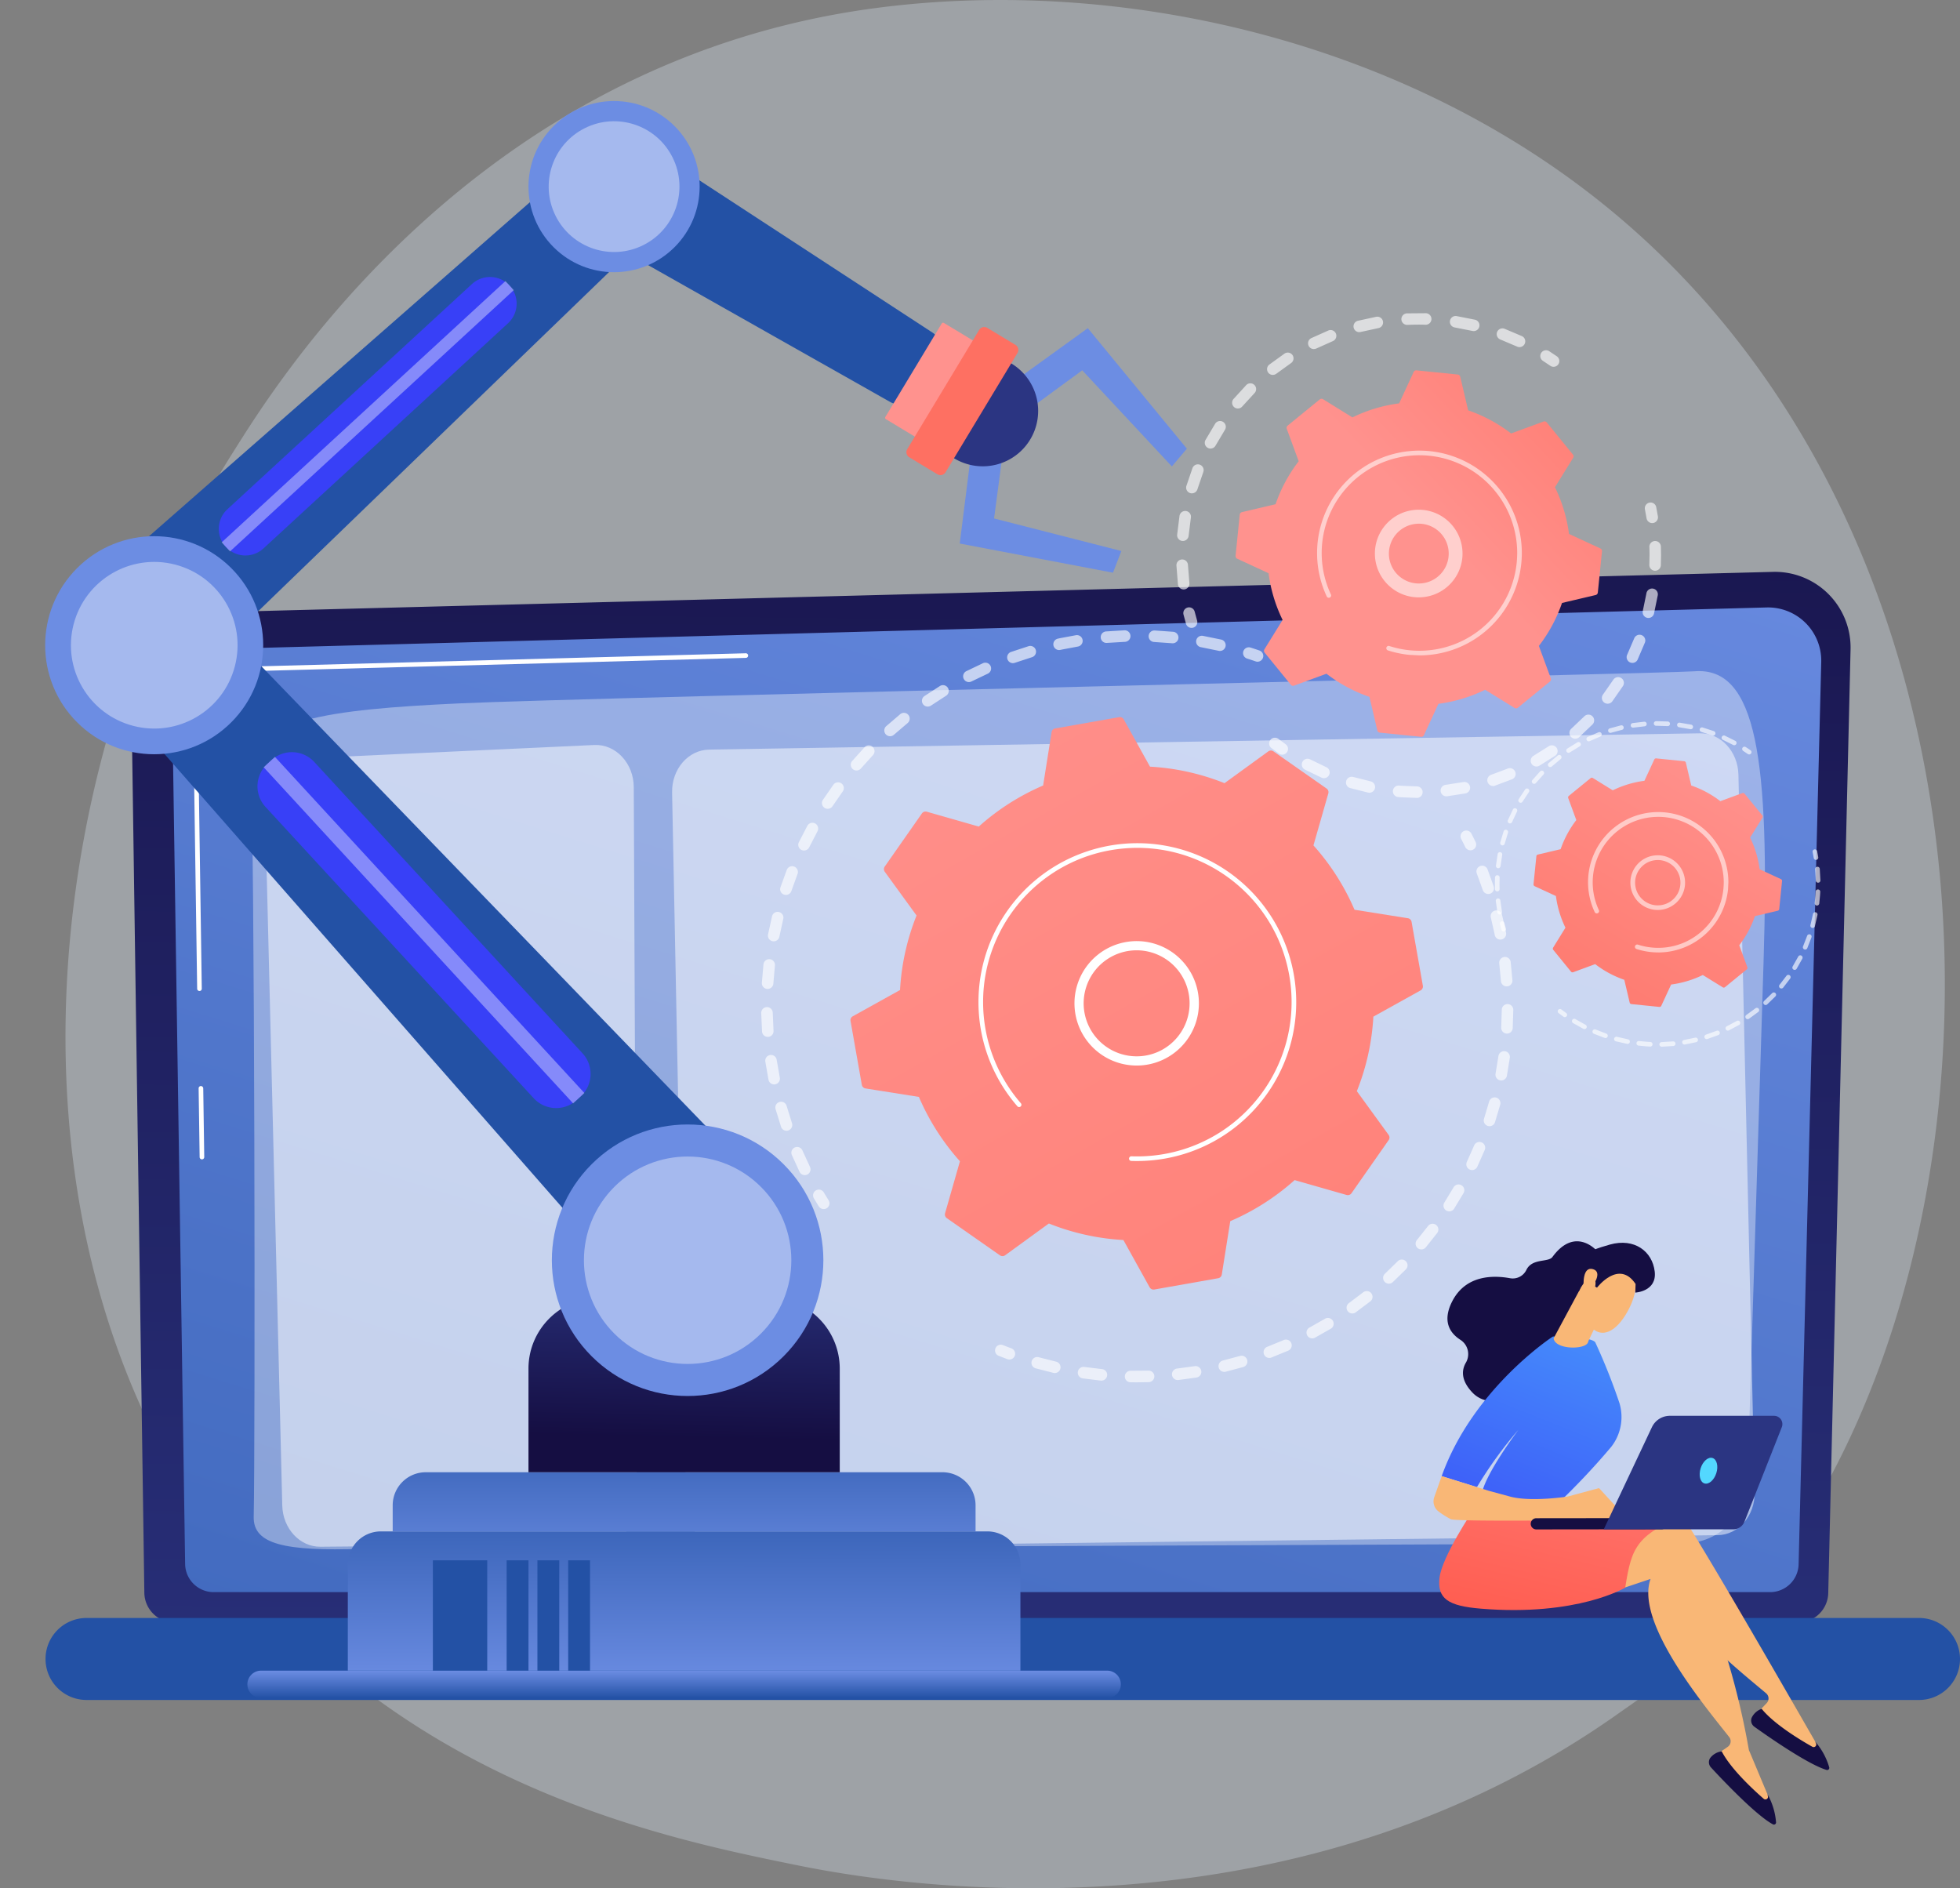 <svg xmlns="http://www.w3.org/2000/svg" xmlns:xlink="http://www.w3.org/1999/xlink" width="350" height="337.169"  xmlns:v="https://vecta.io/nano"><rect width="100%" height="100%" fill="#808080" stroke="none"/><style><![CDATA[.B{fill:#fff}.C{opacity:.64}.D{opacity:.39}.E{fill:#2351a5}.F{fill:#6c8de3}]]></style><defs><linearGradient id="A" x1=".48" y1="1.332" x2=".51" y2="-.429"><stop offset="0" stop-color="#2b3582"/><stop offset="1" stop-color="#150e42"/></linearGradient><linearGradient id="B" x1=".922" y1="-.287" x2="-.361" y2="2.167"><stop offset="0" stop-color="#6c8de3"/><stop offset="1" stop-color="#2351a5"/></linearGradient><linearGradient id="C" x1="2.834" y1=".538" x2="3.158" y2=".203"><stop offset="0" stop-color="#f9b776"/><stop offset="1" stop-color="#f47960"/></linearGradient><linearGradient id="D" x1="-83.566" y1="-59.862" x2="-83.756" y2="-56.142"  xlink:href="#A"/><linearGradient id="E" x1="47.556" y1=".225" x2="50.959" y2="-1.251"  xlink:href="#C"/><linearGradient id="F" x1="-84.39" y1="-69.448" x2="-84.611" y2="-66.339"  xlink:href="#A"/><linearGradient id="G" x1="1.1" y1="-.8" x2="-.456" y2="2"><stop offset="0" stop-color="#ff7e7a"/><stop offset="1" stop-color="#ff4a38"/></linearGradient><linearGradient id="H" x1="-55.464" y1="-6.424" x2="-55.146" y2="-5.678"  xlink:href="#A"/><linearGradient id="I" x1="1.574" y1="-1.838" x2=".036" y2="1.771"><stop offset="0" stop-color="#53d8ff"/><stop offset="1" stop-color="#3840f7"/></linearGradient><linearGradient id="J" x1="-94.637" y1="-61.703" x2="-94.129" y2="-59.469"  xlink:href="#A"/><linearGradient id="K" x1="-50.664" y1="-20.729" x2="-51.404" y2="-18.292"  xlink:href="#A"/><linearGradient id="L" x1="3.878" y1=".565" x2="8.952" y2="-.107"  xlink:href="#A"/><linearGradient id="M" x1="-407.783" y1="-.304" x2="-409.623" y2="1.583"  xlink:href="#I"/><linearGradient id="N" x1=".5" y1="0" x2=".5" y2="1"  xlink:href="#B"/><linearGradient id="O" x1=".512" y1="-.594" x2=".495" y2="1.12"><stop offset="0" stop-color="#2351a5"/><stop offset="1" stop-color="#6c8de3"/></linearGradient><linearGradient id="P" x1=".511" y1="-1.495" y2="1.877"  xlink:href="#O"/><linearGradient id="Q" x1=".534" y1="-.308" x2=".489" y2=".801"  xlink:href="#A"/><linearGradient id="R" x1="-3.228" y1="-2.656" x2="-3.687" y2="-1.402"  xlink:href="#I"/><linearGradient id="S" x1="-2.751" y1="-2.474" x2="-2.882" y2="-1.654"  xlink:href="#I"/><linearGradient id="T" x1="12.462" y1="-3.707" x2="15.357" y2="-5.693"><stop offset="0" stop-color="#ff928e"/><stop offset="1" stop-color="#fe7062"/></linearGradient><linearGradient id="U" x1="8.898" y1="-4.579" x2="7.544" y2="-4.599"  xlink:href="#O"/><linearGradient id="V" x1="9.73" y1="-4.966" x2="8.301" y2="-4.989"  xlink:href="#O"/><linearGradient id="W" x1="13.97" y1="-5.611" x2="14.667" y2="-5.611"  xlink:href="#A"/><linearGradient id="X" x1="11.923" y1="-4.124" x2="10.995" y2="-3.299"  xlink:href="#T"/><linearGradient id="Y" x1="-.745" y1=".207" x2=".779" y2="2.896"  xlink:href="#T"/><linearGradient id="Z" x1=".794" y1=".009" x2="-.048" y2="1.415"  xlink:href="#T"/><linearGradient id="a" x1=".554" y1=".449" x2="1.218" y2="-.175"  xlink:href="#T"/></defs><path d="M308.394 289.742a121.32 121.32 0 0 1-18.564 15.63c-60.557 43.45-132.212 30.785-147.441 27.692-22.488-4.567-65.957-13.4-97.384-50.354C-2.542 226.8 4.862 138.7 41.74 80.555c6.746-10.637 42.38-69.673 114.807-79.14 43.832-5.729 94.926 5.826 131.927 36.826 77.666 65.07 72.141 196.524 19.92 251.501z" fill="#e2f1fd" opacity=".3"/><path d="M326.475 284.355a5.38 5.38 0 0 1-5.362 5.358H31.137a5.38 5.38 0 0 1-5.362-5.358l-2.413-166.641c0-2.946 3.471-8.7 9.833-8.266l283.4-7.334c3.699-.096 7.275 1.328 9.895 3.941s4.054 6.186 3.967 9.885z" fill="url(#A)"/><path d="M321.182 279.216a5.09 5.09 0 0 1-5.073 5.072H38.131a5.09 5.09 0 0 1-5.073-5.072l-2.277-151.279c.269-9.1 8.25-12.375 13.088-12.182l271.609-7.287a9.5 9.5 0 0 1 9.743 9.719z" fill="url(#B)"/><g class="B"><path d="M36.061 207.016a.41.41 0 0 1-.412-.405l-.18-12.269a.41.41 0 0 1 .406-.419c.225.004.407.182.417.406l.18 12.269c.003.227-.178.414-.405.418zm-.441-30.064a.41.41 0 0 1-.412-.405l-.69-46.988a9.95 9.95 0 0 1 2.875-7.459c3.444-3.3 8.831-3.135 9.06-3.125l86.737-2.328a.41.41 0 0 1 .406.401.41.41 0 0 1-.384.422l-86.761 2.327c-.244-.008-5.294-.164-8.488 2.9-1.793 1.821-2.743 4.308-2.621 6.861l.69 46.98a.41.41 0 0 1-.405.417z"/><path d="M45.304 270.823c.291-12.5.183-123.224-.535-132.786s14.175-11.355 37.04-12.432 215.783-5.337 220.75-5.739c11.165-.905 13.476 15.783 12.359 52.013l-2.87 92.678c-.19 6.136-5.213 11.016-11.352 11.028l-236.2.99c-13.629.406-19.307-.795-19.192-5.752z" opacity=".37"/></g><path d="M15.451 288.904h327.228c4.043 0 7.321 3.278 7.321 7.321s-3.278 7.321-7.321 7.321H15.451a7.32 7.32 0 0 1-7.321-7.321h0a7.32 7.32 0 0 1 7.321-7.321z" class="E"/><path d="M47.311 143.139l3.092 125.683c.1 4.115 3.14 7.4 6.821 7.362l49.869-.437c3.7-.032 6.662-3.392 6.644-7.524l-.565-127.671c-.019-4.282-3.224-7.7-7.049-7.526l-52.4 2.427c-3.66.167-6.513 3.586-6.412 7.686zm72.706-1.631l2.517 127.349c.082 4.14 3.139 7.447 6.842 7.4l177.326-2.137c3.742-.045 6.717-3.493 6.622-7.677l-2.892-128.124c-.093-4.143-3.162-7.441-6.867-7.38l-176.952 2.912c-3.724.065-6.679 3.494-6.596 7.657z" opacity=".5" class="B"/><path d="M324.2 311.063c-.041-.018-21.951-38.389-24.912-42a2.3 2.3 0 0 0-2.049-.824l-6.115.73-7.186 15.543 11.971-6.971c-1.186 8.191 14.191 20.363 19.465 24.807a1.21 1.21 0 0 1 .1 1.764l-2.105 2.2c3.241 3.373 7.391 5.733 11.947 6.795z" fill="url(#C)"/><path d="M314.581 305.127a3.1 3.1 0 0 0-1.8 1.633 1.37 1.37 0 0 0 .516 1.578c2.211 1.584 9.51 6.7 12.879 7.7a.38.38 0 0 0 .475-.447 12.1 12.1 0 0 0-2.531-4.633l.162.328c.092.184.053.406-.096.547s-.373.169-.552.068c-2.252-1.266-6.842-4.051-9.053-6.774z" fill="url(#D)"/><path d="M315.667 320.482c-.037-.025-3.324-7.945-3.361-7.969-2.312-13.272-6.534-26.139-12.535-38.2a2.3 2.3 0 0 0-1.842-1.221l-6.137-.525-10.182 13.768 13.133-4.4c-2.818 7.783 9.777 22.816 14.043 28.232.207.263.296.6.246.931s-.235.627-.51.817l-2.508 1.732a24.16 24.16 0 0 0 10.326 9.07z" fill="url(#E)"/><path d="M307.448 312.722a3.1 3.1 0 0 0-2.092 1.23c-.315.529-.239 1.204.186 1.65 1.846 2 7.957 8.49 11.053 10.152a.38.38 0 0 0 .557-.344 12.09 12.09 0 0 0-1.543-5.049l.092.354c.055.199-.027.41-.202.519s-.401.09-.556-.046c-1.95-1.7-5.88-5.353-7.495-8.466z" fill="url(#F)"/><path d="M263.066 269.664s-5.553 8.258-6.006 12.025 1.533 5.068 7.344 5.549c17.293 1.43 25.814-3.754 25.814-3.754 1.186-7.541 2.025-9.459 11.9-13.561 0 0-12.5.994-15.01.018s-24.042-.277-24.042-.277z" fill="url(#G)"/><path d="M285.204 223.403s-3.867-4.574-7.979 1.037c-.742 1.018-3.6.178-4.65 2.3a2.7 2.7 0 0 1-2.914 1.5c-3-.553-7.9-.6-10.324 4.1-1.848 3.586-.422 5.688 1.426 6.883a3.03 3.03 0 0 1 1.021 4.059c-.789 1.336-.937 3.145 1.1 5.322 4.553 4.881 13.564-3.1 13.564-3.1l7.156-16.91z" fill="url(#H)"/><path d="M278.082 268.571a126.6 126.6 0 0 0 9.646-10.234 8.65 8.65 0 0 0 1.465-7.785 107.45 107.45 0 0 0-4.271-10.754c-.359-1.209-7.609-1.158-7.609-1.158s-14.264 9.258-19.869 24.939l6.295 1.959c2.17-3.612 4.646-7.032 7.4-10.221 0 0-6.367 8.412-6.592 11.855z" fill="url(#I)"/><g fill="#f9b776"><path d="M290.397 270.998l-4.857-5.285-5.609 1.512s-6.541 1.014-10.283 0l-3.744-1.014-8.461-2.633-1.326 3.754c-.34.953-.003 2.016.824 2.6a15.04 15.04 0 0 0 2.139 1.332c1.111.486 25.66.152 25.66.152zm-8.106-41.072l-4.869 9.059c.32 1.977 5.3 2.033 6.072.854a1.21 1.21 0 0 0 .15-.4l2.914-6.053c.127-.59-1.492-2.58-2.025-2.863l-1.936-1.031c-.74-.398 2.366-.43-.306.434z"/><path d="M292.154 227.798s.551 3.061-1.855 6.953-4.8 3.715-6.02 2.326c-1.858-2.052-2.607-4.877-2.012-7.58.665-3.88 9.057-5.599 9.887-1.699z"/></g><path d="M285.181 229.92s3.9-5.117 6.887-.656l-.051 1.541s3.889-.184 3.467-3.768-3.6-6.031-8-4.809-6.975 2.619-7.471 5.676 2 2.557 2 2.557.951-2.109 2.1-2.252.734 1.523.734 1.523z" fill="url(#J)"/><path d="M284.289 229.783s2.02-2.619.182-3.162-1.768 2.566-1.646 3.723z" fill="#f9b776"/><path d="M274.318 273.092c.017.001.034.001.051 0l22.342-.025a1 1 0 1 0 0-2l-22.342.025a1 1 0 1 0-.049 2z" fill="url(#K)"/><path d="M316.799 252.806h-18.607c-1.373-.001-2.623.791-3.209 2.033l-8.6 18.24h23.125a2.16 2.16 0 0 0 2-1.363l6.67-16.879c.181-.457.124-.974-.152-1.38s-.735-.65-1.227-.651z" fill="url(#L)"/><path d="M303.691 262.158c-.4 1.254-.105 2.471.664 2.719s1.723-.566 2.127-1.82.1-2.469-.668-2.717-1.723.566-2.123 1.818z" fill="url(#M)"/><path d="M197.706 298.31H46.621c-1.351 0-2.447 1.095-2.447 2.447s1.095 2.447 2.447 2.447h151.085c1.351 0 2.447-1.095 2.447-2.447s-1.095-2.447-2.447-2.447z" fill="url(#N)"/><path d="M176.307 273.445H68.021c-3.264 0-5.91 2.646-5.911 5.91v18.955h120.107v-18.955a5.91 5.91 0 0 0-5.91-5.91z" fill="url(#O)"/><path d="M168.295 262.883H76.034c-3.264 0-5.91 2.646-5.911 5.91v4.652h104.085v-4.652a5.91 5.91 0 0 0-5.913-5.91z" fill="url(#P)"/><path d="M107.032 231.728h30.263a12.66 12.66 0 0 1 12.661 12.661v18.494H94.371v-18.494c0-6.992 5.669-12.661 12.661-12.661z" fill="url(#Q)"/><path d="M77.299 278.609h9.706v19.701h-9.706zm13.172 0h3.9v19.701h-3.9zm5.496 0h3.9v19.701h-3.9zm5.496 0h3.9v19.701h-3.9zM41.937 114.061c-2.589-2.7-6.862-2.834-9.614-.3l-6.821 6.281c-2.753 2.532-2.975 6.801-.5 9.605l90.756 103.492 19.024-17.517a3.73 3.73 0 0 0 .156-5.34z" class="E"/><path d="M48.446 135.747l-.713.657c-1.061.977-1.69 2.335-1.75 3.776s.456 2.846 1.433 3.907l47.893 52.016a5.44 5.44 0 0 0 7.684.317l.714-.657a5.44 5.44 0 0 0 .317-7.684l-47.893-52.016c-.977-1.062-2.336-1.691-3.777-1.751s-2.847.457-3.908 1.435z" fill="url(#R)"/><path d="M47.083 137.001l2.011-1.852 55.259 60.016-2.011 1.852z" class="B D"/><circle cx="24.246" cy="24.246" r="24.246" transform="matrix(.707 -.707 .707 .707 88.504 225.027)" class="F"/><circle cx="18.521" cy="18.521" r="18.521" transform="matrix(.707 -.707 .707 .707 96.601 225.027)" class="B D"/><path d="M107.3 32.151l5.044 5.479a5.52 5.52 0 0 1-.239 7.719l-79.48 76.821-14.066-15.276a3 3 0 0 1 .229-4.285l80.8-70.855a5.52 5.52 0 0 1 7.712.397z" class="E"/><path d="M84.28 50.717L40.605 90.93a4.76 4.76 0 0 0-.279 6.721 4.76 4.76 0 0 0 6.721.279l43.675-40.214a4.76 4.76 0 0 0 .279-6.721 4.76 4.76 0 0 0-6.721-.279z" fill="url(#S)"/><path d="M41.073 98.458l-1.487-1.615L90.26 50.187l1.487 1.615z" class="B D"/><circle cx="19.471" cy="19.471" r="19.471" transform="matrix(.707 -.707 .707 .707 0 115.21)" class="F"/><circle cx="14.873" cy="14.873" r="14.873" transform="matrix(.252 -.968 .968 .252 9.399 125.863)" class="B D"/><path d="M167.034 64.771l-3.037 4.994c-1.226 2.015-3.441 2.919-4.986 2.036l-57.022-32.224 8.471-13.927a2.11 2.11 0 0 1 2.776-1.064l53.313 34.822c1.495.969 1.71 3.349.485 5.363z" class="E"/><circle cx="15.284" cy="15.284" r="15.284" transform="matrix(.707 -.707 .707 .707 88.042 33.323)" class="F"/><circle cx="11.675" cy="11.675" r="11.675" transform="matrix(.895 -.446 .446 .895 94 28.082)" class="B D"/><path d="M174.086 61.002l-5.548-3.346c-.126-.076-.289-.036-.365.09L158.089 74.47c-.075.126-.035.289.09.365l5.549 3.346c.126.075.288.034.364-.091l10.085-16.723c.037-.06.048-.133.03-.201s-.061-.127-.121-.164z" fill="url(#T)"/><path d="M181.48 67.816l12.77-9.219 17.692 21.52-2.682 3.168-16-17.161-9.88 7.232z" fill="url(#U)"/><path d="M173.35 81.426l-1.968 15.626 27.368 5.209 1.493-3.872-22.729-5.811 1.61-12.141z" fill="url(#V)"/><path d="M169.224 81.02a9.89 9.89 0 0 0 16.16-7.778 9.89 9.89 0 0 0-5.84-8.89z" fill="url(#W)"/><path d="M163.605 77.551l-1.615 2.679a1.06 1.06 0 0 0 .408 1.439l4.967 3a1.06 1.06 0 0 0 1.464-.31l12.879-21.358a1.06 1.06 0 0 0-.408-1.439l-4.966-2.995a1.06 1.06 0 0 0-1.465.31l-1.479 2.454z" fill="url(#X)"/><path d="M147.09 215.893a1.03 1.03 0 0 1-.872-.481q-.445-.706-.871-1.426a1.03 1.03 0 0 1 .868-1.571 1.03 1.03 0 0 1 .901.52l.845 1.381a1.03 1.03 0 0 1-.87 1.577zm-3.38-6.066a1.03 1.03 0 0 1-.926-.577l-1.384-3.013a1.03 1.03 0 0 1 .54-1.352 1.03 1.03 0 0 1 1.352.54l1.341 2.919a1.03 1.03 0 0 1-.923 1.482zm-3.26-7.919a1.03 1.03 0 0 1-.975-.7l-.981-3.166a1.03 1.03 0 0 1 1.242-1.285 1.03 1.03 0 0 1 .738.724l.952 3.069a1.03 1.03 0 0 1-.647 1.3c-.106.037-.217.057-.329.058zm-2.21-8.274a1.03 1.03 0 0 1-1.009-.827l-.569-3.265a1.03 1.03 0 0 1 .866-1.159 1.03 1.03 0 0 1 1.169.853l.553 3.167a1.03 1.03 0 0 1-.213.855c-.196.239-.488.376-.797.375zm-1.137-8.487a1.03 1.03 0 0 1-1.025-.959l-.146-3.312a1.03 1.03 0 0 1 1.009-1.049 1.03 1.03 0 0 1 1.049 1.009l.142 3.212a1.03 1.03 0 0 1-.956 1.1zm-.028-8.563h-.063a1.03 1.03 0 0 1-.965-1.091l.287-3.31a1.03 1.03 0 0 1 1.138-.908 1.03 1.03 0 0 1 .908 1.138l-.278 3.205a1.03 1.03 0 0 1-1.027.965zm1.086-8.5c-.067 0-.134-.006-.2-.019a1.03 1.03 0 0 1-.813-1.207l.716-3.241a1.03 1.03 0 1 1 2 .493l-.692 3.141a1.03 1.03 0 0 1-1.011.832zm2.181-8.284a1.03 1.03 0 0 1-.977-1.355l1.129-3.119a1.03 1.03 0 0 1 1.333-.585 1.03 1.03 0 0 1 .585 1.333l-1.095 3.023a1.03 1.03 0 0 1-.974.702zm3.233-7.931a1.01 1.01 0 0 1-.448-.1 1.03 1.03 0 0 1-.477-1.375l1.52-2.945a1.03 1.03 0 0 1 1.397-.409 1.03 1.03 0 0 1 .409 1.397l-1.474 2.856a1.03 1.03 0 0 1-.927.575zm4.228-7.448a1.03 1.03 0 0 1-.859-1.594l1.886-2.725a1.03 1.03 0 0 1 1.429-.214 1.03 1.03 0 0 1 .234 1.426l-1.828 2.643a1.03 1.03 0 0 1-.862.462zm5.149-6.841a1.02 1.02 0 0 1-.67-.249 1.03 1.03 0 0 1-.356-.702c-.021-.272.068-.541.246-.748l2.219-2.459a1.03 1.03 0 0 1 1.455-.039 1.03 1.03 0 0 1 .039 1.455l-2.152 2.384c-.195.228-.481.358-.781.357zm5.985-6.12a1.03 1.03 0 0 1-.687-1.794l2.516-2.151a1.03 1.03 0 0 1 1.3 1.6l-2.439 2.086a1.03 1.03 0 0 1-.689.258zm6.725-5.293a1.03 1.03 0 0 1-.583-1.878l2.772-1.8a1.03 1.03 0 0 1 1.416.337 1.03 1.03 0 0 1-.337 1.416l-2.687 1.749a1.02 1.02 0 0 1-.581.175zm7.352-4.373a1.03 1.03 0 0 1-.468-1.945l2.989-1.432a1.03 1.03 0 0 1 1.36.518 1.03 1.03 0 0 1-.517 1.36l-2.9 1.388a1.03 1.03 0 0 1-.464.11zm7.863-3.382a1.03 1.03 0 0 1-.344-2l3.149-1.032a1.03 1.03 0 0 1 1.282.69 1.03 1.03 0 0 1-.689 1.282l-3.054 1a1.03 1.03 0 0 1-.344.059zm36.977-2.177a1 1 0 0 1-.231-.026l-3.147-.642a1.03 1.03 0 0 1-.635-1.69 1.03 1.03 0 0 1 .995-.335l3.249.662a1.03 1.03 0 0 1-.23 2.031zm-28.742-.163a1.03 1.03 0 0 1-.215-2.034l.4-.086 2.854-.535a1.03 1.03 0 0 1 1.169.849 1.03 1.03 0 0 1-.832 1.181l-2.769.52-.39.083a1 1 0 0 1-.218.021zm20.29-1.206a.84.84 0 0 1-.1-.006l-3.205-.226a1.03 1.03 0 0 1-.981-1.076 1.03 1.03 0 0 1 1.076-.981l3.308.234a1.03 1.03 0 0 1 .938 1.075 1.03 1.03 0 0 1-1.038.979zm-11.82-.063a1.03 1.03 0 0 1-1.024-.986 1.03 1.03 0 0 1 .938-1.068l3.31-.2a1.03 1.03 0 0 1 1.065.993 1.03 1.03 0 0 1-.993 1.065l-3.208.192zm26.985 3.354a1 1 0 0 1-.335-.057q-.766-.264-1.538-.508a1.03 1.03 0 0 1-.67-1.292 1.03 1.03 0 0 1 1.292-.67q.8.252 1.586.524a1.03 1.03 0 0 1-.335 2z" class="B C"/><path d="M262.576 151.827a1.03 1.03 0 0 1-.926-.581q-.352-.729-.725-1.448a1.03 1.03 0 0 1 .443-1.387 1.03 1.03 0 0 1 1.387.443q.381.741.748 1.5a1.03 1.03 0 0 1-.928 1.478zm-59.564 94.999q-.568 0-1.137-.009a1.03 1.03 0 0 1-1.011-1.046 1.03 1.03 0 0 1 1.046-1.012l3.163-.023a1.03 1.03 0 0 1 1.061.996 1.03 1.03 0 0 1-.996 1.061l-2.126.033zm-6.328-.306h-.1l-3.239-.4a1.03 1.03 0 0 1-.66-1.659 1.03 1.03 0 0 1 .96-.377l3.139.383a1.03 1.03 0 0 1 .926 1.074 1.03 1.03 0 0 1-1.026.979zm13.627-.1a1.03 1.03 0 0 1-1.029-.973 1.03 1.03 0 0 1 .917-1.079l3.134-.426a1.03 1.03 0 0 1 1.179.852 1.03 1.03 0 0 1-.852 1.179l-3.233.438a.89.89 0 0 1-.116.007zm-21.947-1.251a1.02 1.02 0 0 1-.229-.025l-3.163-.806a1.03 1.03 0 0 1-.465-1.744 1.03 1.03 0 0 1 1.022-.236l3.064.78a1.03 1.03 0 0 1-.229 2.031zm30.249-.207a1.03 1.03 0 0 1-.24-2.029l3.056-.815a1.03 1.03 0 0 1 1.277.699 1.03 1.03 0 0 1-.699 1.277l-3.151.84a1.05 1.05 0 0 1-.243.029zm8.051-2.489a1.03 1.03 0 0 1-.366-1.991l2.928-1.2a1.03 1.03 0 0 1 1.354.531 1.03 1.03 0 0 1-.531 1.354l-3.019 1.234a1.05 1.05 0 0 1-.367.073zm7.669-3.493a1.03 1.03 0 0 1-.487-1.937l2.749-1.561a1.03 1.03 0 0 1 1.412.351 1.03 1.03 0 0 1-.351 1.412l-2.838 1.611a1.02 1.02 0 0 1-.486.124zm7.155-4.447a1.03 1.03 0 0 1-.6-1.866l2.523-1.9a1.03 1.03 0 0 1 1.676.651 1.03 1.03 0 0 1-.4.963l-2.6 1.956c-.174.127-.384.196-.599.197zm6.524-5.322a1.03 1.03 0 0 1-.7-1.782l2.263-2.206a1.03 1.03 0 0 1 1.738.437 1.03 1.03 0 0 1-.267 1.002l-2.334 2.274a1.02 1.02 0 0 1-.7.275zm5.8-6.111a1.03 1.03 0 0 1-.789-1.688l1.967-2.475a1.03 1.03 0 0 1 1.783.209 1.03 1.03 0 0 1-.141 1.031l-2.028 2.554a1.03 1.03 0 0 1-.795.369zm4.979-6.8a1.03 1.03 0 0 1-.865-1.583l1.638-2.705a1.03 1.03 0 0 1 1.782-.006 1.03 1.03 0 0 1 .004 1.029l-1.69 2.79c-.189.299-.519.479-.873.477zm4.081-7.373a1.03 1.03 0 0 1-.93-1.47l1.283-2.892a1.03 1.03 0 0 1 1.783-.249 1.03 1.03 0 0 1 .117 1.038l-1.323 2.982a1.03 1.03 0 0 1-.934.593zm3.114-7.833a1.04 1.04 0 0 1-.319-.052c-.261-.084-.477-.268-.601-.512a1.03 1.03 0 0 1-.059-.788l.905-3.033a1.03 1.03 0 0 1 1.264-.723 1.03 1.03 0 0 1 .722 1.263l-.936 3.128a1.03 1.03 0 0 1-.979.718zm2.091-8.168a.98.98 0 0 1-.191-.019 1.03 1.03 0 0 1-.821-1.2l.51-3.125a1.03 1.03 0 0 1 1.16-.878 1.03 1.03 0 0 1 .878 1.16l-.526 3.225a1.03 1.03 0 0 1-1.015.839zm1.026-8.371h-.061a1.03 1.03 0 0 1-.967-1.088l.1-3.159a1.03 1.03 0 0 1 1.029-1.02h.009a1.03 1.03 0 0 1 1.02 1.038l-.108 3.26a1.03 1.03 0 0 1-1.025.971zm-.055-8.427a1.03 1.03 0 0 1-1.025-.957l-.3-3.148a1.03 1.03 0 0 1 .9-1.144 1.03 1.03 0 0 1 1.144.9l.308 3.248a1.03 1.03 0 0 1-.954 1.1zm-1.125-8.353a1.03 1.03 0 0 1-1.008-.828l-.132-.644-.561-2.443a1.031 1.031 0 1 1 2-.5l.579 2.52.135.663a1.03 1.03 0 0 1-1.01 1.23zm-2.164-8.146a1.03 1.03 0 0 1-.976-.7l-1.075-2.974a1.03 1.03 0 0 1 .594-1.309 1.03 1.03 0 0 1 1.323.562l1.11 3.068a1.03 1.03 0 0 1-.977 1.355zm-85.506 83.128a1.05 1.05 0 0 1-.355-.062l-1.56-.6a1.03 1.03 0 0 1-.26-1.764 1.03 1.03 0 0 1 1.019-.15q.753.3 1.513.58a1.03 1.03 0 0 1-.356 1.994z" class="B C"/><path d="M178.562 224.151a.8.8 0 0 0 .922-.008l7.814-5.677a42.1 42.1 0 0 0 13.308 2.951l4.686 8.438c.163.298.498.459.833.4l11.408-2.016c.333-.059.592-.323.645-.657l1.512-9.532a42.07 42.07 0 0 0 11.491-7.332l9.286 2.655a.8.8 0 0 0 .869-.308l6.642-9.492c.194-.278.19-.648-.009-.922l-5.676-7.814c1.701-4.246 2.697-8.741 2.951-13.308l8.438-4.686a.8.8 0 0 0 .4-.832l-2.016-11.408c-.058-.333-.322-.593-.656-.646l-9.533-1.512c-1.803-4.203-4.28-8.084-7.332-11.49l2.655-9.287c.093-.325-.031-.674-.308-.868l-9.492-6.642c-.278-.194-.648-.191-.922.008l-7.813 5.676c-4.246-1.7-8.742-2.697-13.309-2.95l-4.686-8.438a.79.79 0 0 0-.831-.4l-11.409 2.016a.79.79 0 0 0-.646.657l-1.511 9.533a42.05 42.05 0 0 0-11.492 7.331l-9.286-2.654c-.325-.093-.674.03-.868.307l-6.642 9.493c-.194.277-.191.647.008.921l5.676 7.814a42.09 42.09 0 0 0-2.95 13.308l-8.438 4.687c-.297.163-.458.497-.4.831l2.016 11.408a.8.8 0 0 0 .657.646l9.533 1.511a42.1 42.1 0 0 0 7.331 11.491l-2.655 9.286a.79.79 0 0 0 .309.868z" fill="url(#Y)"/><g class="B"><path d="M202.997 190.263a11.11 11.11 0 1 1 4.534-.975h0a11.04 11.04 0 0 1-4.534.975zm-.021-20.578c-3.863 0-7.338 2.347-8.781 5.931s-.564 7.684 2.221 10.36 6.917 3.393 10.44 1.809h0a9.47 9.47 0 0 0-3.881-18.1zm4.219 18.853h0zm-4.13 18.772h-.257a23.02 23.02 0 0 1-.746-.016h-.049a.41.41 0 0 1-.4-.411c.008-.244.198-.423.426-.416a27.64 27.64 0 0 0 5.851-.405l.623-.117c13.957-2.815 23.477-15.792 21.972-29.95q-.1-.92-.263-1.847c-2.484-14.059-15.299-23.891-29.522-22.648s-25.139 13.148-25.146 27.425a27.6 27.6 0 0 0 6.727 18.053.41.41 0 0 1-.225.691.41.41 0 0 1-.396-.151c-8.438-9.734-9.259-23.931-1.999-34.573s20.778-15.056 32.92-10.75a28.37 28.37 0 0 1 18.79 29.09c-1.068 12.838-10.65 23.346-23.336 25.588h0a28.7 28.7 0 0 1-4.97.438z"/><g class="C"><path d="M268.511 166.321a.41.41 0 0 1-.395-.3q-.146-.5-.275-1.007c-.055-.221.079-.445.3-.5s.445.079.5.3l.268.978c.063.219-.063.447-.281.511-.038.012-.077.018-.117.018zm-.711-3.021a.41.41 0 0 1-.4-.339l-.293-2.085a.41.41 0 0 1 .367-.452c.225-.02.425.142.451.367l.285 2.025c.039.224-.11.438-.334.478a.35.35 0 0 1-.076.006zm-.428-4.125a.41.41 0 0 1-.412-.4l-.014-.905q0-.6.023-1.2c.009-.228.201-.405.428-.396s.405.201.396.428l-.023 1.167.014.88c.006.227-.173.417-.4.424zm.168-4.146h-.045c-.226-.027-.388-.23-.365-.456l.313-2.081a.411.411 0 0 1 .809.15l-.3 2.023c-.026.207-.202.362-.411.362zm.76-4.076c-.035 0-.071-.005-.105-.014a.41.41 0 0 1-.293-.5l.607-2.016a.41.41 0 0 1 .518-.242c.21.072.325.297.261.509l-.59 1.958c-.049.18-.212.305-.398.306zm1.34-3.925a.41.41 0 0 1-.377-.572l.895-1.908a.41.41 0 0 1 .719-.041.41.41 0 0 1 .011.418l-.869 1.853a.41.41 0 0 1-.379.249zm1.9-3.69c-.149 0-.286-.081-.359-.211s-.07-.289.007-.416l1.162-1.757a.41.41 0 0 1 .567-.085.41.41 0 0 1 .103.564l-1.131 1.706c-.072.124-.205.2-.348.2zm2.412-3.376a.41.41 0 0 1-.314-.675l1.4-1.57c.159-.153.411-.152.57 0s.17.404.024.57l-1.365 1.525c-.078.096-.195.152-.319.151zm2.875-2.992a.41.41 0 0 1-.275-.718l1.613-1.352a.41.41 0 0 1 .678.262.41.41 0 0 1-.172.387l-1.568 1.314c-.075.068-.173.106-.275.107zm3.273-2.548a.41.41 0 0 1-.393-.292.41.41 0 0 1 .164-.462l1.789-1.105a.41.41 0 0 1 .632.357.41.41 0 0 1-.224.358l-1.74 1.075a.41.41 0 0 1-.227.074zm29.592-1.353a.4.4 0 0 1-.2-.051l-1.832-.912a.41.41 0 0 1-.189-.539c.092-.201.327-.294.531-.21l1.885.938a.41.41 0 0 1 .2.464.41.41 0 0 1-.4.309zm-25.988-.7a.41.41 0 0 1-.403-.321.41.41 0 0 1 .225-.463l1.932-.835a.41.41 0 0 1 .3.767l-1.877.813a.4.4 0 0 1-.176.043zm22.211-1.016a.43.43 0 0 1-.143-.024l-1.945-.636a.41.41 0 0 1-.181-.7.41.41 0 0 1 .41-.091l2 .653c.189.068.302.262.267.46a.41.41 0 0 1-.408.34zm-18.352-.492a.41.41 0 0 1-.393-.35.41.41 0 0 1 .274-.45l2.031-.548c.212-.032.413.105.462.314s-.072.421-.276.486l-1.975.531c-.039.013-.081.02-.122.021zm14.363-.651a.43.43 0 0 1-.086-.009l-2.016-.347c-.219-.037-.369-.242-.339-.462a.41.41 0 0 1 .45-.354l2.074.357c.204.046.341.237.32.444s-.195.367-.404.37zm-10.322-.28a.41.41 0 0 1-.407-.38.41.41 0 0 1 .346-.437l2.09-.246a.41.41 0 0 1 .42.379c.017.218-.138.411-.354.441l-2.031.239a.45.45 0 0 1-.063.007zm6.211-.277h-.027l-1.807-.057h-.238a.411.411 0 0 1-.008-.822h.246l1.859.059c.217.02.38.205.374.423a.41.41 0 0 1-.399.399zm14.537 5.056c-.084 0-.167-.025-.236-.073l-.842-.563c-.177-.128-.223-.373-.105-.556s.36-.243.55-.136q.439.283.867.58a.41.41 0 0 1-.234.749z"/><path d="M324.281 153.546c-.199-.003-.367-.148-.4-.344l-.184-1a.41.41 0 0 1 .535-.513.41.41 0 0 1 .265.349q.105.511.191 1.026c.037.225-.115.437-.34.474a.39.39 0 0 1-.067.008zm-27.545 33.351a.411.411 0 0 1-.01-.822l2.008-.121a.41.41 0 0 1 .423.584.41.41 0 0 1-.345.236l-2.066.123zm-2.043-.022h-.02l-.666-.038-1.4-.131a.412.412 0 1 1 .1-.817l1.359.127.648.037a.41.41 0 0 1 .384.421c-.006.221-.184.398-.404.402zm6.105-.365c-.211-.004-.386-.167-.403-.378a.41.41 0 0 1 .335-.439l1.969-.406c.221-.055.445.079.5.3s-.079.445-.3.5l-2.027.418a.44.44 0 0 1-.073.003zm-10.16-.111a.42.42 0 0 1-.078-.007l-2.021-.458c-.221-.059-.352-.286-.293-.507s.286-.352.507-.293l1.961.445a.41.41 0 0 1 .334.441.41.41 0 0 1-.408.374zm14.123-.854a.41.41 0 0 1-.4-.347.41.41 0 0 1 .273-.453l1.893-.683a.41.41 0 0 1 .576.442.41.41 0 0 1-.276.322l-1.945.7a.43.43 0 0 1-.12.017zm-18.07-.192a.43.43 0 0 1-.135-.021l-1.934-.743a.411.411 0 1 1 .322-.757l1.879.722a.41.41 0 0 1 .273.456.41.41 0 0 1-.406.344zm21.854-1.328a.41.41 0 0 1-.18-.781l1.775-.945a.411.411 0 1 1 .412.712l-1.826.974a.42.42 0 0 1-.181.038zm-25.611-.271c-.065 0-.129-.015-.187-.045l-1.809-1.012a.41.41 0 0 1-.23-.368.41.41 0 0 1 .658-.332l1.756.982a.41.41 0 0 1-.187.777zm29.145-1.772a.41.41 0 0 1-.393-.291.41.41 0 0 1 .161-.461l1.625-1.187a.41.41 0 0 1 .576.068c.14.178.11.436-.066.578l-1.672 1.222a.41.41 0 0 1-.232.068zm3.205-2.523a.41.41 0 0 1-.3-.135c-.152-.169-.14-.428.027-.582l1.443-1.405a.41.41 0 1 1 .594.568l-1.482 1.446a.41.41 0 0 1-.283.104zm2.82-2.952a.41.41 0 0 1-.318-.675l1.229-1.6a.41.41 0 0 1 .567-.085.41.41 0 0 1 .103.564l-1.262 1.643a.42.42 0 0 1-.319.149zm2.371-3.323a.41.41 0 0 1-.35-.627l.99-1.755a.41.41 0 0 1 .729.378l-1.016 1.807c-.076.121-.21.194-.353.193zm1.877-3.629a.41.41 0 0 1-.377-.574l.727-1.877a.411.411 0 1 1 .777.27l-.748 1.932a.41.41 0 0 1-.379.245zm1.336-3.856a.37.37 0 0 1-.105-.015.41.41 0 0 1-.293-.5l.453-1.962a.41.41 0 0 1 .675-.236.41.41 0 0 1 .132.392l-.463 2.018a.41.41 0 0 1-.399.301zm.773-4.007c-.017.001-.034.001-.051 0-.225-.028-.385-.232-.359-.457l.137-1.439.033-.566a.41.41 0 0 1 .641-.342.41.41 0 0 1 .181.383q-.015.29-.035.583l-.139 1.479c-.029.203-.203.355-.408.355zm.2-4.078c-.223 0-.405-.177-.412-.4l-.113-2.01a.41.41 0 0 1 .373-.434c.221-.02.419.138.447.358l.117 2.068a.41.41 0 0 1-.4.42zm-45.233 24.006a.4.4 0 0 1-.238-.076l-.84-.619a.41.41 0 0 1 .077-.729.41.41 0 0 1 .423.077l.814.6a.41.41 0 0 1-.238.746z"/></g></g><path d="M280.54 173.497c.094.112.248.152.385.1l3.93-1.444a18.2 18.2 0 0 0 5.2 2.8l.959 4.071c.033.143.154.249.3.264l5 .507c.146.014.285-.066.346-.2l1.756-3.8a18.26 18.26 0 0 0 5.656-1.7l3.561 2.2c.125.078.286.068.4-.025l3.889-3.175c.114-.093.156-.248.105-.386l-1.445-3.928a18.24 18.24 0 0 0 2.8-5.2l4.072-.959c.143-.034.249-.154.264-.3l.506-5c.014-.146-.066-.286-.2-.347l-3.8-1.755a18.26 18.26 0 0 0-1.7-5.657l2.2-3.559a.35.35 0 0 0-.025-.4l-3.176-3.89c-.094-.112-.248-.152-.385-.1l-3.93 1.444a18.22 18.22 0 0 0-5.2-2.8l-.957-4.071c-.034-.142-.154-.248-.3-.264l-5-.506c-.146-.014-.285.066-.346.2l-1.756 3.8a18.26 18.26 0 0 0-5.656 1.7l-3.559-2.2c-.125-.078-.286-.067-.4.026l-3.889 3.174c-.115.092-.158.248-.107.386l1.445 3.928c-1.209 1.57-2.154 3.326-2.8 5.2l-4.07.959c-.143.032-.249.154-.262.3l-.508 5c-.014.146.066.286.2.347l3.8 1.755a18.26 18.26 0 0 0 1.7 5.657l-2.2 3.559a.35.35 0 0 0 .025.4z" fill="url(#Z)"/><g class="B"><path d="M296.027 162.484c-2.627.002-4.785-2.074-4.884-4.7s1.898-4.858 4.518-5.053 4.924 1.718 5.215 4.329-1.537 4.984-4.136 5.37h0a4.79 4.79 0 0 1-.713.053zm.006-8.916c-.199 0-.397.014-.594.043-2.211.326-3.738 2.383-3.412 4.594s2.383 3.738 4.594 3.412h0c2.098-.308 3.601-2.183 3.447-4.298s-1.915-3.751-4.035-3.751zm.099 16.499c-.426 0-.855-.021-1.285-.064h0a12.61 12.61 0 0 1-2.342-.464h-.008l-.262-.082c-.17-.056-.284-.214-.285-.392a.4.4 0 0 1 .021-.128.41.41 0 0 1 .518-.265 11.7 11.7 0 0 0 2.439.512l.385.032a11.61 11.61 0 0 0 5.76-1.073 11.77 11.77 0 0 0 2.346-1.465l.088-.07a11.62 11.62 0 0 0 4.244-7.888 11.86 11.86 0 0 0 .061-1.2 11.7 11.7 0 1 0-22.3 4.989.43.43 0 0 1 .041.175.41.41 0 0 1-.322.403.41.41 0 0 1-.463-.227 12.53 12.53 0 1 1 23.871-5.342l-.064 1.288a12.53 12.53 0 0 1-12.439 11.265z" opacity=".56"/><g class="C"><path d="M212.772 112.115a1.03 1.03 0 0 1-.987-.739l-.442-1.627a1.031 1.031 0 1 1 2-.5l.422 1.548a1.03 1.03 0 0 1-.7 1.278c-.095.027-.194.041-.293.04zm-1.405-6.864a1.03 1.03 0 0 1-1.021-.907l-.269-3.374a1.03 1.03 0 1 1 2.059-.083l.254 3.213a1.03 1.03 0 0 1-1.023 1.151zm-.135-8.657h-.089a1.03 1.03 0 0 1-.938-1.114l.419-3.355a1.03 1.03 0 0 1 1.679-.65 1.03 1.03 0 0 1 .351.984l-.4 3.2a1.03 1.03 0 0 1-1.022.936zm1.611-8.5a1.01 1.01 0 0 1-.3-.044 1.03 1.03 0 0 1-.69-1.28l1.094-3.2a1.03 1.03 0 0 1 1.761-.275 1.03 1.03 0 0 1 .159 1.017l-1.041 3.048a1.03 1.03 0 0 1-.983.729zm3.318-8a1.03 1.03 0 0 1-.9-1.52l1.729-2.91a1.03 1.03 0 0 1 1.795.081 1.03 1.03 0 0 1-.069 1.039l-1.646 2.771a1.03 1.03 0 0 1-.908.54zm4.889-7.149a1.03 1.03 0 0 1-.785-1.693l2.285-2.5a1.03 1.03 0 0 1 1.455-.008 1.03 1.03 0 0 1 .008 1.455l-2.178 2.377a1.02 1.02 0 0 1-.785.365zm6.239-6a1.03 1.03 0 0 1-.636-1.839l2.742-1.98a1.03 1.03 0 0 1 1.42.292 1.03 1.03 0 0 1-.281 1.422l-2.611 1.887a1.03 1.03 0 0 1-.633.21zm7.323-4.613a1.03 1.03 0 0 1-.459-1.952l3.087-1.381a1.03 1.03 0 0 1 .768 1.911l-2.941 1.315a1.02 1.02 0 0 1-.454.099zm36.728-.348a1.03 1.03 0 0 1-.439-.1l-2.967-1.258a1.03 1.03 0 0 1-.599-1.327 1.03 1.03 0 0 1 1.327-.599l3.117 1.321a1.03 1.03 0 0 1-.438 1.96zm-28.62-2.676a1.03 1.03 0 0 1-.257-2.025l3.307-.72a1.03 1.03 0 0 1 1.192.835 1.03 1.03 0 0 1-.835 1.192l-3.147.685a1.02 1.02 0 0 1-.258.026zm20.449-.188a1.01 1.01 0 0 1-.239-.028l-3.163-.623a1.03 1.03 0 0 1-.846-1.174 1.03 1.03 0 0 1 1.165-.859l3.32.654a1.03 1.03 0 0 1-.237 2.03zm-11.89-1.108a1.03 1.03 0 0 1-1.031-1.005 1.03 1.03 0 0 1 .983-1.052l3.383-.028a1.03 1.03 0 0 1 .848 1.572 1.03 1.03 0 0 1-.911.485c-1.077-.033-2.157-.024-3.224.027zm26.149 7.485c-.21 0-.416-.064-.588-.185l-1.336-.891a1.03 1.03 0 0 1-.29-1.406 1.03 1.03 0 0 1 1.397-.328l1.4.936a1.03 1.03 0 0 1-.588 1.874z"/><path d="M295.039 93.403c-.503-.001-.932-.366-1.012-.863l-.289-1.579a1.03 1.03 0 0 1 .803-1.213 1.03 1.03 0 0 1 1.213.803l.3 1.658a1.03 1.03 0 0 1-.85 1.18.99.99 0 0 1-.165.013zm-42.031 49.068h-.01l-2.656-.1-.67-.051a1.03 1.03 0 0 1-.938-1.113 1.03 1.03 0 0 1 1.113-.938l.638.049 2.532.1a1.03 1.03 0 0 1 1.025 1.034 1.03 1.03 0 0 1-1.034 1.025zm5.27-.283a1.03 1.03 0 0 1-1.025-.97 1.03 1.03 0 0 1 .907-1.081l3.132-.49a1.03 1.03 0 1 1 .4 2.021l-3.288.514-.13.005zm-13.74-.637a.99.99 0 0 1-.214-.022l-3.23-.814a1.03 1.03 0 0 1-.698-1.277 1.03 1.03 0 0 1 1.277-.698l3.076.776a1.03 1.03 0 0 1-.211 2.035zm22.058-1.205a1.03 1.03 0 0 1-.323-2l2.967-1.111a1.031 1.031 0 0 1 .8 1.9l-3.117 1.167a1.01 1.01 0 0 1-.328.044zm-30.176-1.394a1.03 1.03 0 0 1-.41-.085l-3-1.45a1.03 1.03 0 0 1-.425-1.392 1.03 1.03 0 0 1 1.392-.425l2.854 1.381a1.03 1.03 0 0 1-.412 1.972zm37.948-2.085a1.03 1.03 0 0 1-.515-1.921l2.685-1.685a1.03 1.03 0 0 1 1.43.27 1.03 1.03 0 0 1-.27 1.43l-2.819 1.769a1.02 1.02 0 0 1-.511.137zm6.918-4.966a1.03 1.03 0 0 1-.681-1.8l2.3-2.187a1.03 1.03 0 0 1 1.456-.021 1.03 1.03 0 0 1 .021 1.456l-2.412 2.3a1.02 1.02 0 0 1-.684.252zm5.791-6.249a1.03 1.03 0 0 1-.82-1.649l1.813-2.6a1.03 1.03 0 0 1 1.8.066 1.03 1.03 0 0 1-.068 1.044l-1.9 2.733a1.03 1.03 0 0 1-.828.406zm4.424-7.284a1.03 1.03 0 0 1-.93-1.472l1.252-2.915a1.03 1.03 0 0 1 1.321-.572 1.03 1.03 0 0 1 .6 1.309l-1.313 3.063a1.03 1.03 0 0 1-.931.587zm2.862-8.025a1.06 1.06 0 0 1-.246-.029 1.03 1.03 0 0 1-.756-1.245l.638-3.106a1.03 1.03 0 0 1 1.675-.638 1.03 1.03 0 0 1 .355.975l-.668 3.26a1.03 1.03 0 0 1-.998.783zm1.19-8.435h-.042a1.03 1.03 0 0 1-.988-1.069l.036-1.693q0-.743-.027-1.479a1.03 1.03 0 0 1 .992-1.065 1.03 1.03 0 0 1 1.066.993l.027 1.553-.036 1.776a1.03 1.03 0 0 1-1.028.985zm-66.579 32.845a1.03 1.03 0 0 1-.593-.188l-1.357-1a1.03 1.03 0 0 1 1.254-1.634l1.292.951a1.03 1.03 0 0 1-.595 1.87z"/></g></g><path d="M230.509 122.275a.51.51 0 0 0 .567.155l5.794-2.13a26.92 26.92 0 0 0 7.67 4.131l1.413 6a.51.51 0 0 0 .442.389l7.367.746a.51.51 0 0 0 .512-.292l2.587-5.6c2.899-.378 5.717-1.225 8.343-2.509l5.249 3.249a.51.51 0 0 0 .588-.039l5.737-4.681a.51.51 0 0 0 .155-.568l-2.132-5.793a26.88 26.88 0 0 0 4.131-7.67l6.006-1.414c.21-.049.366-.226.388-.441l.747-7.367a.51.51 0 0 0-.293-.512l-5.6-2.588c-.376-2.899-1.224-5.717-2.509-8.342l3.25-5.25c.113-.184.098-.42-.039-.587l-4.681-5.737c-.136-.168-.364-.23-.567-.155l-5.794 2.13a26.9 26.9 0 0 0-7.67-4.131l-1.413-6.005c-.05-.21-.227-.366-.442-.388l-7.367-.746c-.216-.023-.422.095-.512.292l-2.589 5.6c-2.899.377-5.716 1.225-8.342 2.509l-5.248-3.249c-.184-.115-.42-.099-.588.038l-5.737 4.682a.51.51 0 0 0-.155.567l2.131 5.793c-1.785 2.315-3.18 4.906-4.13 7.671l-6.006 1.413a.51.51 0 0 0-.388.442l-.747 7.367a.51.51 0 0 0 .292.511l5.6 2.589c.376 2.899 1.223 5.716 2.507 8.342l-3.249 5.249a.51.51 0 0 0 .04.588z" fill="url(#a)"/><path d="M253.341 106.664c-4.208 0-7.663-3.328-7.819-7.533s3.042-7.781 7.238-8.093 7.888 2.751 8.356 6.933-2.457 7.985-6.619 8.607h0a7.85 7.85 0 0 1-1.156.086zm.027-13.152a5.35 5.35 0 0 0-5.295 6.119c.434 2.916 3.147 4.929 6.063 4.5h0a5.34 5.34 0 0 0-.768-10.623zm.138 23.511l-1.876-.095a18.34 18.34 0 0 1-3.808-.8c-.205-.078-.312-.303-.245-.512a.41.41 0 0 1 .498-.271 17.46 17.46 0 0 0 22.762-14.843q.089-.9.091-1.775a17.46 17.46 0 0 0-11.032-16.212c-6.652-2.633-14.237-.94-19.139 4.271s-6.128 12.885-3.093 19.364a.4.4 0 0 1 .039.175.41.41 0 0 1-.322.4.41.41 0 0 1-.462-.225 18.22 18.22 0 0 1-1.725-7.745 18.28 18.28 0 1 1 18.312 18.268z" opacity=".56" class="B"/></svg>